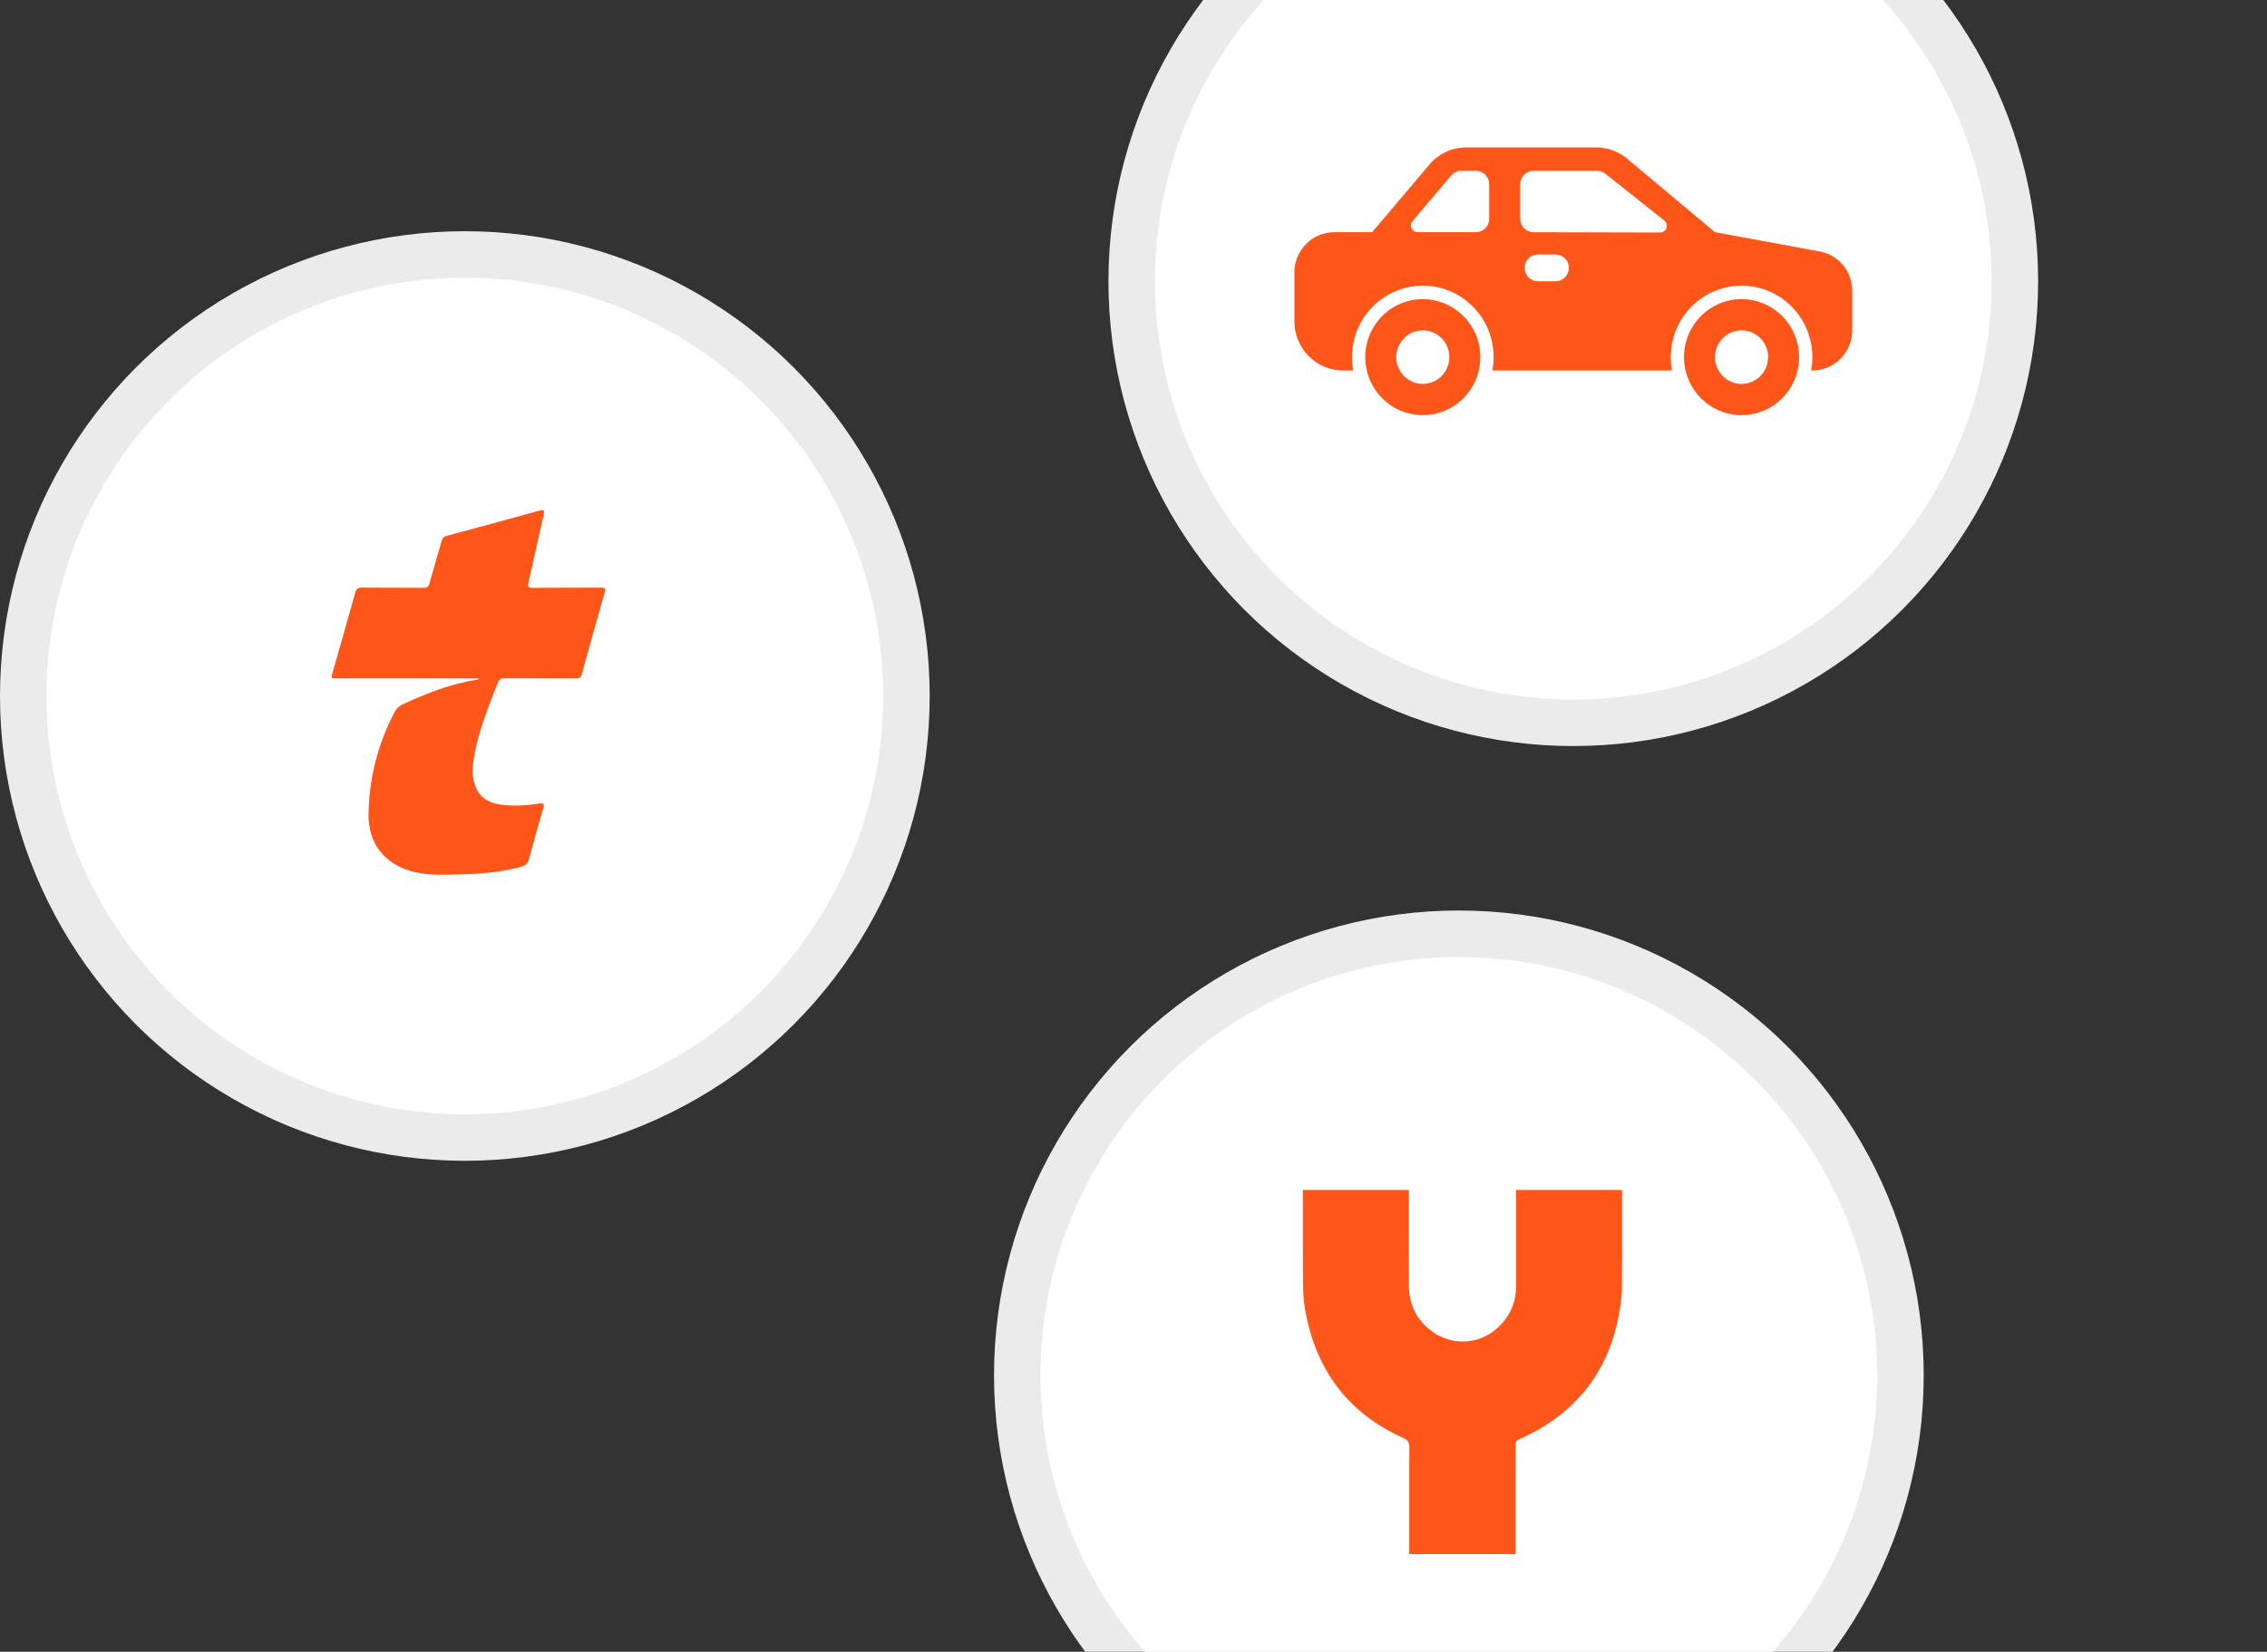<svg width="317" height="231" viewBox="0 0 317 231" fill="none" xmlns="http://www.w3.org/2000/svg">
<rect x="0" y="0" width="317" height="231" fill="#333333" stroke="none"/>
<circle cx="203.997" cy="192.334" r="65" fill="#EBEBEB"/>
<circle cx="203.997" cy="192.334" r="58.5" fill="white"/>
<mask id="mask0_5301_27331" style="mask-type:luminance" maskUnits="userSpaceOnUse" x="145" y="133" width="118" height="118">
<circle cx="203.997" cy="192.334" r="58.5" fill="white"/>
</mask>
<g mask="url(#mask0_5301_27331)">
<path fill-rule="evenodd" clip-rule="evenodd" d="M222.659 166.408C220.488 166.408 218.316 166.408 216.144 166.408H211.995V180.227C211.886 182.434 210.991 184.294 209.306 185.79C206.759 188.051 202.97 188.22 200.234 186.192C198.105 184.614 197.029 182.466 197.009 179.836C196.981 176.024 197.002 170.221 197.001 166.408C197.001 166.154 197.002 166.661 196.999 166.408H192.849C190.677 166.408 188.506 166.408 186.334 166.408H182.184V170.946H182.187C182.183 173.805 182.179 176.663 182.202 179.521C182.212 180.68 182.271 181.854 182.466 182.994C183.902 191.373 188.327 197.549 196.218 201.099C196.906 201.408 197.083 201.792 197.075 202.466C197.068 203.036 197.064 203.606 197.062 204.176C197.061 204.384 197.062 204.592 197.061 204.8H197.06V205.637V206.083V217.334H201.226C203.406 217.335 205.585 217.335 207.766 217.334H211.931V204.8H211.931C211.931 204.281 211.931 203.762 211.931 203.243C211.931 202.917 211.95 202.591 211.928 202.267C211.891 201.745 212.04 201.357 212.593 201.203C212.728 201.165 212.853 201.098 212.98 201.038C221.62 196.972 225.993 190.049 226.793 180.734C226.795 179.398 226.798 178.062 226.801 176.726H226.809V166.408H222.659Z" fill="#FE5518"/>
</g>
<circle cx="219.996" cy="39.334" r="65" fill="#EBEBEB"/>
<circle cx="219.996" cy="39.334" r="58.5" fill="white"/>
<mask id="mask1_5301_27331" style="mask-type:luminance" maskUnits="userSpaceOnUse" x="161" y="-20" width="118" height="118">
<circle cx="219.996" cy="39.334" r="58.5" fill="white"/>
</mask>
<g mask="url(#mask1_5301_27331)">
<path d="M198.952 41.831C197.36 41.831 195.804 42.307 194.481 43.198C193.157 44.09 192.126 45.357 191.517 46.839C190.908 48.321 190.748 49.952 191.059 51.526C191.369 53.099 192.136 54.545 193.261 55.679C194.387 56.814 195.821 57.586 197.382 57.899C198.943 58.212 200.561 58.052 202.032 57.438C203.502 56.824 204.759 55.784 205.643 54.45C206.528 53.116 207 51.548 207 49.943C206.997 47.793 206.148 45.731 204.64 44.21C203.131 42.689 201.086 41.834 198.952 41.831V41.831ZM198.952 53.687C198.217 53.687 197.499 53.468 196.888 53.056C196.278 52.645 195.801 52.06 195.52 51.376C195.239 50.692 195.166 49.939 195.309 49.213C195.452 48.487 195.806 47.819 196.326 47.296C196.845 46.772 197.507 46.416 198.227 46.271C198.948 46.127 199.695 46.201 200.373 46.484C201.052 46.768 201.632 47.248 202.04 47.863C202.448 48.479 202.666 49.203 202.666 49.943C202.666 50.936 202.275 51.889 201.578 52.591C200.882 53.293 199.937 53.687 198.952 53.687V53.687Z" fill="#FE5518"/>
<path d="M243.523 41.831C241.932 41.831 240.376 42.307 239.052 43.198C237.729 44.09 236.697 45.357 236.088 46.839C235.479 48.321 235.32 49.952 235.63 51.526C235.941 53.099 236.707 54.545 237.833 55.679C238.958 56.814 240.392 57.586 241.953 57.899C243.514 58.212 245.132 58.052 246.603 57.438C248.073 56.824 249.33 55.784 250.215 54.45C251.099 53.116 251.571 51.548 251.571 49.943C251.568 47.793 250.72 45.731 249.211 44.21C247.702 42.689 245.657 41.834 243.523 41.831V41.831ZM243.523 53.687C242.789 53.687 242.07 53.468 241.46 53.056C240.849 52.645 240.373 52.06 240.092 51.376C239.811 50.692 239.737 49.939 239.88 49.213C240.024 48.487 240.377 47.819 240.897 47.296C241.416 46.772 242.078 46.416 242.799 46.271C243.519 46.127 244.266 46.201 244.945 46.484C245.623 46.768 246.203 47.248 246.612 47.863C247.02 48.479 247.237 49.203 247.237 49.943C247.237 50.936 246.846 51.889 246.15 52.591C245.453 53.293 244.508 53.687 243.523 53.687Z" fill="#FE5518"/>
<path d="M254.264 35.128L239.809 32.47L227.504 22.178C226.284 21.168 224.755 20.615 223.177 20.614H205.047C204.025 20.611 203.016 20.842 202.095 21.288C201.175 21.734 200.366 22.384 199.729 23.19L191.869 32.47H186.571C185.094 32.471 183.678 33.064 182.634 34.117C181.589 35.169 181.002 36.597 181 38.086V44.95C181.002 46.77 181.72 48.514 182.997 49.801C184.273 51.088 186.004 51.812 187.81 51.814H189.225C188.95 50.37 188.995 48.882 189.357 47.458C189.719 46.033 190.388 44.707 191.318 43.573C192.247 42.44 193.413 41.527 194.733 40.901C196.053 40.275 197.494 39.95 198.952 39.95C200.411 39.95 201.852 40.275 203.172 40.901C204.492 41.527 205.658 42.44 206.587 43.573C207.516 44.707 208.186 46.033 208.548 47.458C208.909 48.882 208.955 50.37 208.68 51.814H233.796C233.521 50.37 233.567 48.882 233.928 47.458C234.29 46.033 234.96 44.707 235.889 43.573C236.818 42.44 237.985 41.527 239.304 40.901C240.624 40.275 242.065 39.95 243.524 39.95C244.983 39.95 246.423 40.275 247.743 40.901C249.063 41.527 250.229 42.44 251.158 43.573C252.088 44.707 252.757 46.033 253.119 47.458C253.481 48.882 253.526 50.37 253.251 51.814H253.429C254.906 51.812 256.322 51.22 257.366 50.167C258.411 49.114 258.998 47.687 259 46.198V40.68C259.007 39.335 258.531 38.033 257.661 37.012C256.791 35.992 255.585 35.323 254.264 35.128V35.128ZM208.238 30.598C208.238 31.094 208.042 31.57 207.694 31.922C207.346 32.273 206.873 32.47 206.381 32.47H198.216C198.039 32.47 197.865 32.419 197.716 32.322C197.566 32.226 197.447 32.088 197.373 31.926C197.298 31.763 197.272 31.582 197.296 31.405C197.321 31.228 197.395 31.061 197.51 30.925L202.914 24.545C203.088 24.339 203.305 24.174 203.549 24.061C203.793 23.948 204.058 23.89 204.326 23.89H206.381C206.873 23.89 207.346 24.087 207.694 24.438C208.042 24.789 208.238 25.265 208.238 25.762V30.598ZM217.524 39.334H215.048C214.555 39.334 214.083 39.136 213.734 38.785C213.386 38.434 213.19 37.958 213.19 37.462C213.19 36.965 213.386 36.489 213.734 36.138C214.083 35.787 214.555 35.59 215.048 35.59H217.524C218.016 35.59 218.489 35.787 218.837 36.138C219.185 36.489 219.381 36.965 219.381 37.462C219.381 37.958 219.185 38.434 218.837 38.785C218.489 39.136 218.016 39.334 217.524 39.334ZM232.146 32.516L214.424 32.474C213.932 32.473 213.461 32.275 213.114 31.924C212.766 31.573 212.571 31.098 212.571 30.602V25.762C212.571 25.265 212.767 24.789 213.115 24.438C213.464 24.087 213.936 23.89 214.429 23.89H223.335C223.752 23.89 224.157 24.032 224.485 24.292L232.723 30.844C232.875 30.965 232.985 31.13 233.04 31.317C233.094 31.504 233.089 31.703 233.025 31.887C232.962 32.071 232.843 32.231 232.685 32.343C232.527 32.456 232.339 32.516 232.146 32.516V32.516Z" fill="#FE5518"/>
</g>
<circle cx="65" cy="97.335" r="65" fill="#EBEBEB"/>
<circle cx="65" cy="97.335" r="58.5" fill="white"/>
<mask id="mask2_5301_27331" style="mask-type:luminance" maskUnits="userSpaceOnUse" x="6" y="38" width="118" height="118">
<circle cx="65" cy="97.335" r="58.5" fill="white"/>
</mask>
<g mask="url(#mask2_5301_27331)">
<path fill-rule="evenodd" clip-rule="evenodd" d="M66.71 95.062C63.076 95.594 59.714 96.943 56.401 98.454C55.843 98.709 55.446 99.057 55.16 99.603C52.838 104.04 51.633 108.782 51.53 113.774C51.441 118.073 53.932 121.054 58.124 121.988C60.276 122.466 62.446 122.328 64.607 122.274C67.384 122.202 70.148 121.952 72.845 121.219C73.457 121.049 73.809 120.777 73.983 120.106C74.6 117.738 75.274 115.383 75.966 113.032C76.149 112.415 76.019 112.295 75.412 112.379C73.684 112.621 71.956 112.768 70.206 112.549C67.724 112.241 66.46 111.008 66.134 108.545C66.018 107.647 66.134 106.775 66.277 105.908C66.88 102.293 68.26 98.923 69.581 95.536C69.787 94.995 70.081 94.852 70.644 94.856C73.921 94.883 77.207 94.856 80.489 94.883C81.002 94.883 81.225 94.745 81.368 94.226C82.408 90.428 83.471 86.638 84.556 82.857C84.721 82.285 84.605 82.178 84.047 82.182C80.864 82.205 77.685 82.178 74.501 82.209C73.867 82.213 73.76 82.057 73.898 81.445C74.626 78.299 75.309 75.139 76.015 71.988C76.135 71.443 76.144 71.206 75.439 71.403C71.117 72.609 66.786 73.776 62.451 74.942C62.067 75.045 61.875 75.224 61.763 75.622C61.21 77.615 60.593 79.59 60.049 81.579C59.919 82.075 59.705 82.209 59.218 82.205C56.343 82.182 53.463 82.209 50.588 82.178C50.03 82.173 49.816 82.339 49.668 82.879C48.637 86.602 47.57 90.316 46.512 94.025C46.271 94.865 46.271 94.865 47.163 94.87H67.05C66.822 94.999 66.768 95.053 66.71 95.062" fill="#FE5518"/>
</g>
</svg>
